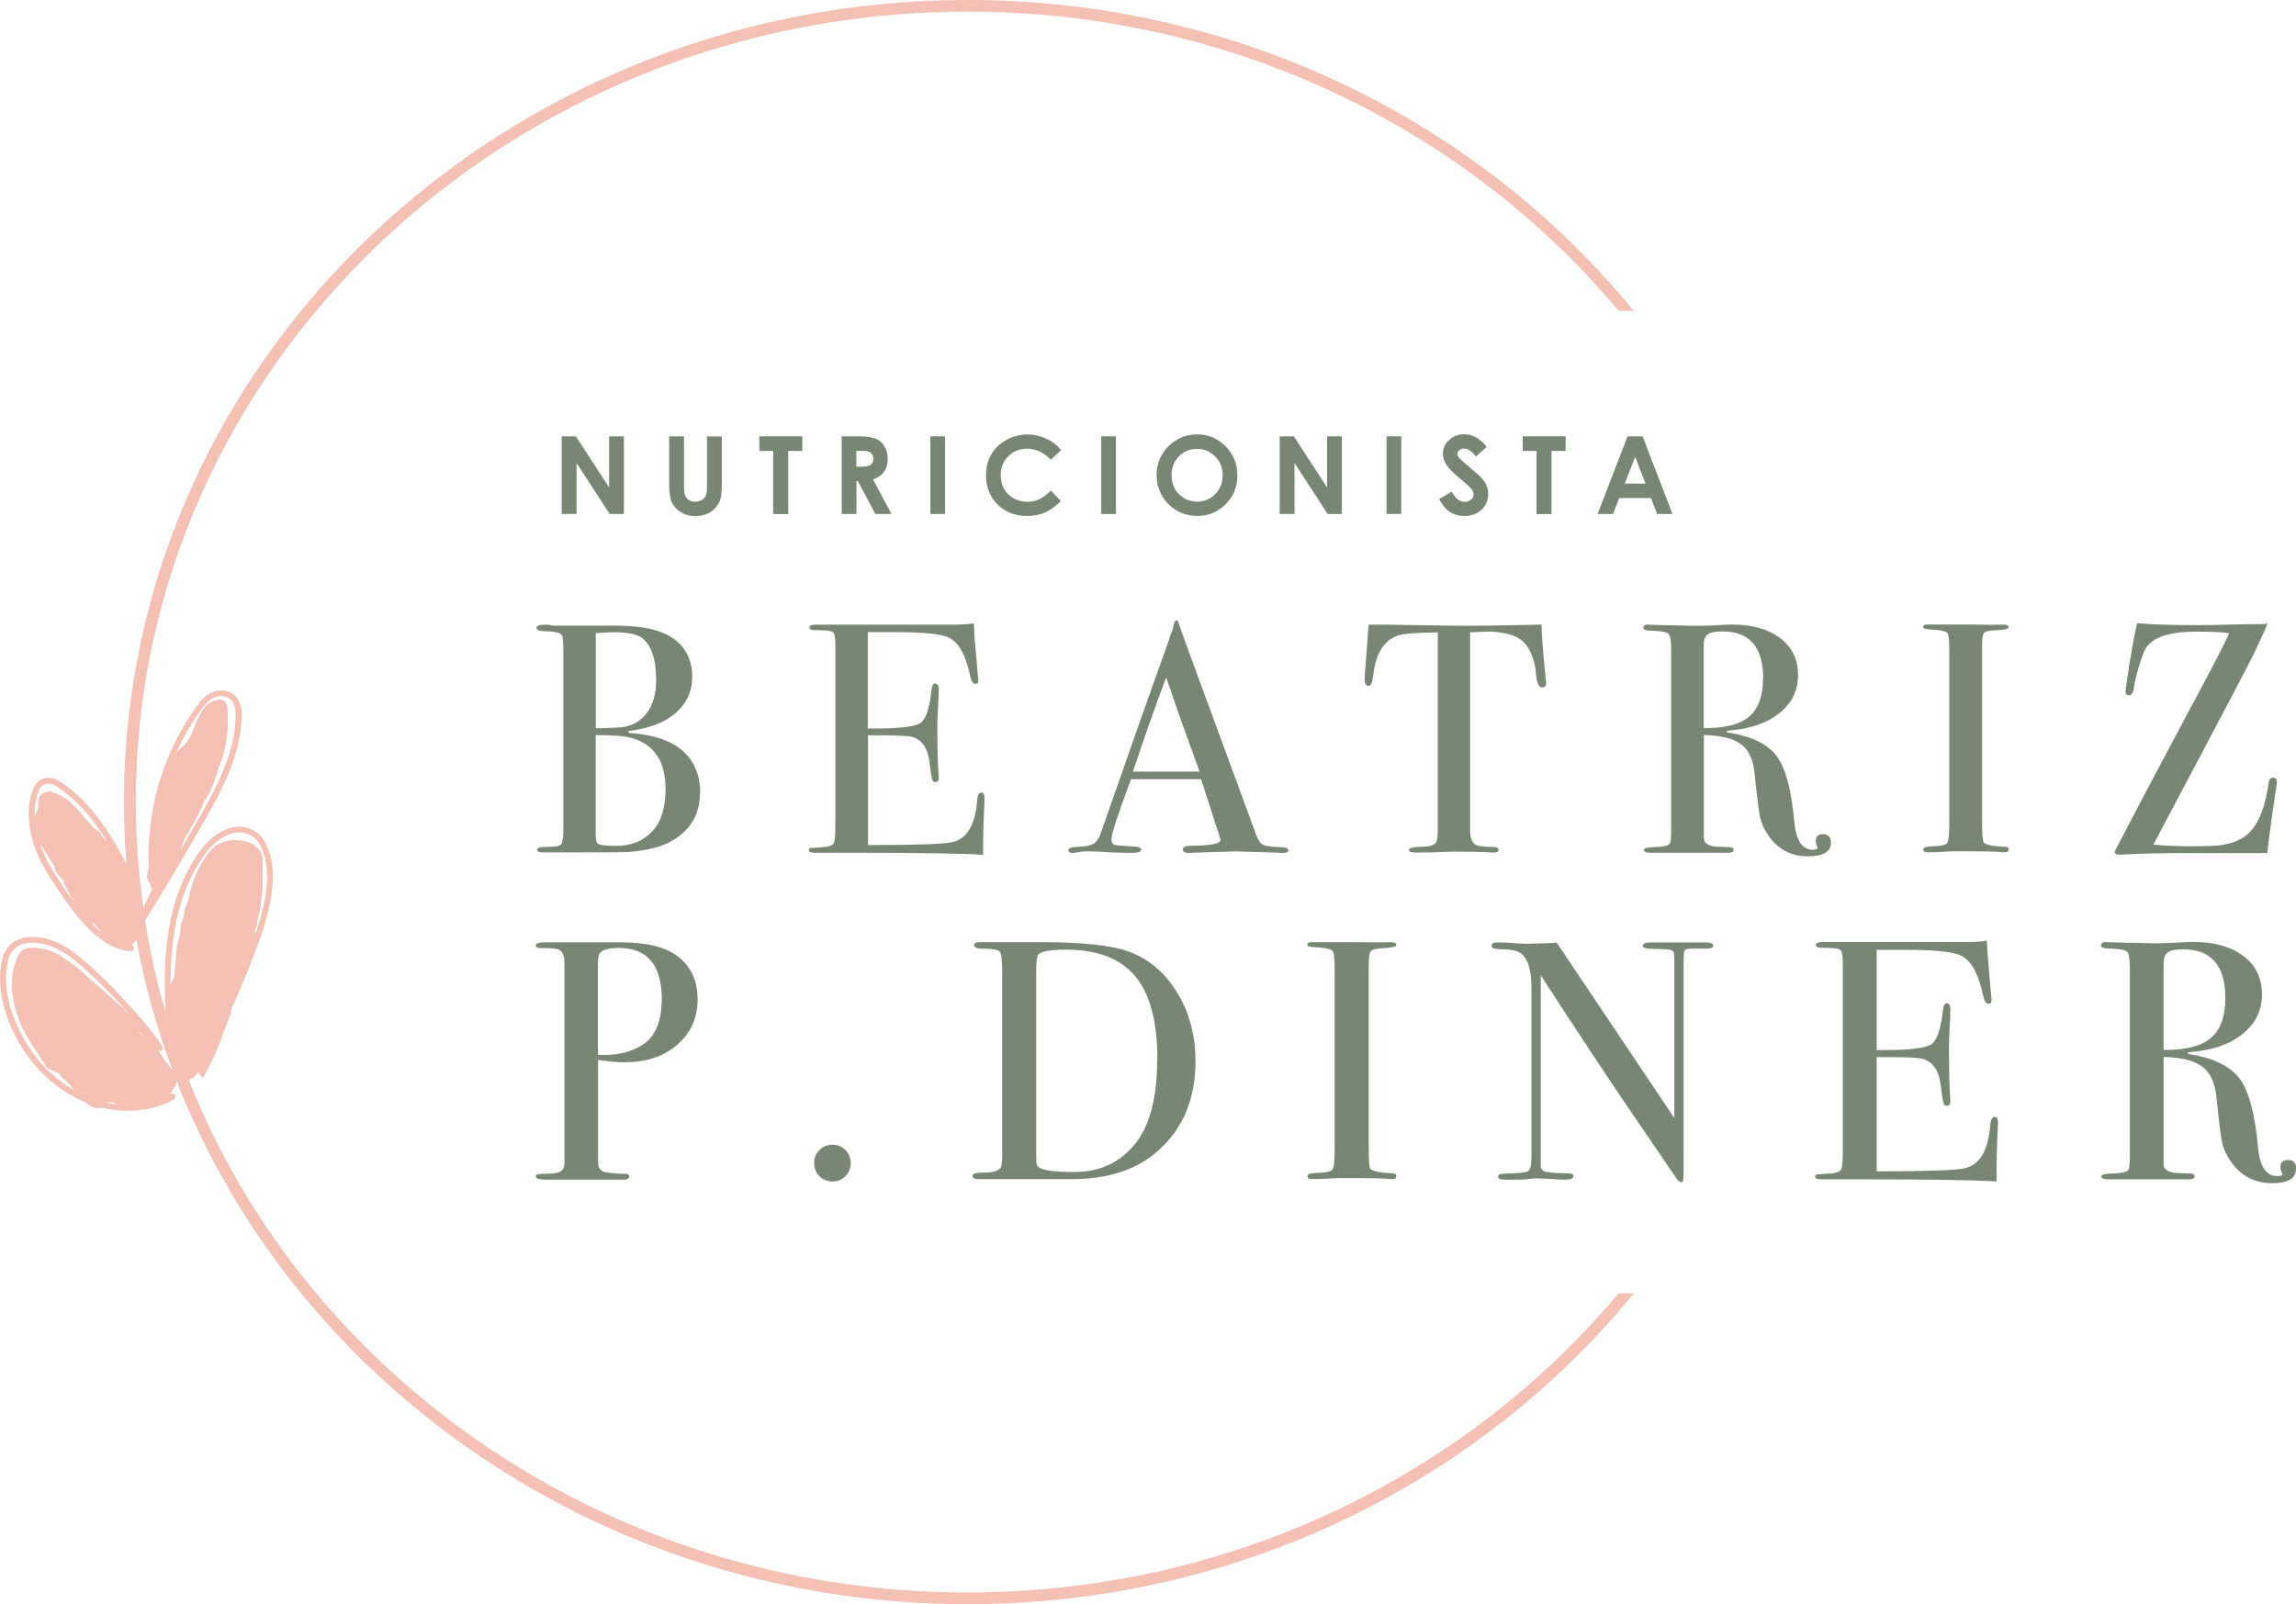 <?xml version="1.0" encoding="UTF-8"?>
<svg id="Layer_2" data-name="Layer 2" xmlns="http://www.w3.org/2000/svg" viewBox="0 0 232.72 162.63">
  <defs>
    <style>
      .cls-1 {
        fill: #788773;
      }

      .cls-2 {
        fill: #f4c1b4;
      }
    </style>
  </defs>
  <g id="Layer_1-2" data-name="Layer 1">
    <g>
      <path class="cls-2" d="M164.07,131.11c-15.46,18.47-39.3,30.34-66.01,30.34-36.06,0-66.9-21.63-78.93-51.95,.07-.05,.14-.11,.21-.19,.25,.11,.38-.1,.69-.58h0s.04-.07,.06-.1c.06,.23,.22,.43,.45,.68,.91-1.53,1.6-3.08,2.12-4.7,.29-.78,.74-1.51,.8-2.35,1.17-2.5,2.04-4.74,2.66-6.46,1.83-4.84,2.02-8.43,.56-10.71-.33-.48-.81-.86-1.35-1.07-.59-.24-1.32-.27-1.95-.09-1.07,.31-2.05,1.01-2.91,2.09-.93,1.23-1.68,2.59-2.24,4.05-.66,1.66-1.11,3.64-1.35,5.89-.21,1.97-.24,4.22-.1,6.67-.88-3.03-1.58-6.13-2.08-9.3,.05-.07,.1-.15,.16-.24,1.94-3.12,3.97-6.56,6.06-10.22,1.06-1.87,1.75-3.23,2.24-4.43,.65-1.55,.96-2.83,1.11-3.64,.09-.52,.21-1.32,.22-2.25v-.13c0-.42-.01-1-.45-1.64-.56-.77-1.55-.91-2.21-.71-.81,.22-1.35,.82-1.77,1.37l-.11,.15c-.35,.49-.7,.99-1.05,1.57-.87,1.41-1.62,2.93-2.21,4.52-1.22,3.22-1.78,6.89-1.6,10.3-.27,.81-.25,1.21,.14,1.6,.03,.27,.07,.47,.19,.55-.4,.82-.68,1.43-.89,1.9-.49-3.51-.76-7.08-.76-10.71C13.74,37.13,51.57,1.18,98.06,1.18c26.71,0,50.55,11.87,66.01,30.34h1.53C149.94,12.36,125.49,0,98.06,0,50.91,0,12.56,36.48,12.56,81.31c0,2.12,.09,4.23,.26,6.31-.53-1.05-1.09-2.04-1.67-2.96-1.15-1.84-2.53-3.45-3.88-4.55-.32-.27-.64-.5-.95-.71l-.14-.1c-.11-.07-.23-.15-.36-.21-.14-.07-.37-.17-.58-.2-.43-.09-.86,0-1.2,.22-.29,.19-.53,.49-.68,.87-.07,.17-.1,.27-.13,.37l-.05,.15c-.07,.25-.12,.49-.17,.75-.18,1.04-.11,2.34,.18,3.51,.17,.85,.74,2.38,1.66,3.85,.47,.78,1.01,1.57,1.58,2.38,.47,.68,1.1,1.56,1.79,2.35,1.17,1.41,2.7,2.55,3.89,2.89,.48,.15,.88,.2,1.09,.2,.01,0,.02,0,.03,0,.3,0,.35-.21,.36-.27,.03-.2-.1-.3-.27-.38,.2-.11,.37-.28,.51-.49,.83,4.56,2.07,9,3.67,13.27-.14-.2-.29-.4-.43-.6h0c-.06-.07-.12-.15-.18-.22h0c-.14-.19-.28-.38-.42-.56-.12-.24-.27-.46-.42-.66,.07,.04,.14,.05,.22,.03l.17-.05,.05-.17c.14-.49-3.26-4.35-5.08-6.2-1.07-1.08-1.97-1.94-2.85-2.71-.89-.76-2.1-1.7-3.51-2.15-.68-.22-1.38-.31-2.02-.26-.8,.04-1.52,.31-2.01,.78-.56,.56-.72,1.16-.82,1.57-.1,.43-.13,.76-.15,.99-.14,1.34,.08,3.02,.6,4.54,.19,.6,.93,2.71,2.66,4.83,1.41,1.78,3.35,3.23,5.33,4.04,.6,.51,1.16,.72,1.64,.53,.91,.23,1.82,.33,2.65,.33,1.31,0,2.47-.22,3.3-.52,.63-.21,1.1-.45,1.34-.61,.26-.17,.22-.35,.18-.44-.09-.19-.26-.19-.49-.14,.15-.21,.29-.44,.42-.7,.22-.18,.19-.43,.2-.67,12.08,30.97,43.47,53.1,80.19,53.1,27.43,0,51.88-12.35,67.54-31.52h-1.53ZM19.38,73.46c.34-.56,.69-1.06,1.03-1.53l.11-.15c.37-.5,.81-.98,1.45-1.15,.48-.14,1.18-.05,1.57,.48,.33,.48,.33,.92,.34,1.3v.13c0,.87-.12,1.64-.21,2.14-.14,.78-.45,2.02-1.08,3.52-.48,1.17-1.16,2.52-2.2,4.36-.71,1.24-1.4,2.45-2.1,3.64,.13-.37,.26-.74,.39-1.11h0c.72-1.25,1.5-2.46,2-3.83,.57-.78,.96-1.65,1.2-2.59,.17-.17,.23-.37,.18-.61,.91-1.93,1.11-3.98,1.01-6.08-.04-.92-.5-1.23-1.38-.93-.88,.3-1.26,1.04-1.61,1.79-.48,1.02-.79,2.26-1.64,2.91-.24,.19-.43,.39-.59,.6,.45-1,.96-1.97,1.53-2.89Zm-12.46,17.18c-.56-.8-1.09-1.58-1.56-2.35-.62-1-1.08-2.03-1.35-2.83,.5,.79,1.01,1.59,1.51,2.38,.04,.43,.26,.76,.55,1.06h0c.13,.13,.26,.27,.39,.4-.03,.21,0,.4,.19,.54h0s0,0,0,0c.25,.51,.5,1.02,.77,1.52-.18-.25-.35-.49-.5-.71Zm-1.4-2.81c.05,.02,.08,.06,.11,.11-.04-.04-.07-.08-.11-.11Zm.55,.57s.02,0,.03-.01c0,.01,0,.03,0,.04-.01-.01-.02-.02-.03-.03Zm3.21,5.21c.08,0,.16,0,.23,0,.3,.37,.6,.71,.91,1.01-.37-.28-.76-.63-1.14-1.02Zm1.43-8.43h0c-.13-.13-.25-.25-.38-.38-.14-.4-.42-.66-.8-.82-.44-.49-.88-.98-1.3-1.48-.78-.92-1.61-1.82-2.85-2.14-.25-.14-.37-.14-.43-.13-.04,0-.08,.02-.12,.04h-.05s0,.02,0,.02c-.61,.05-.99,.52-.9,1.25,.03,.25-.02,.44-.12,.66-.11,.22-.18,.43-.24,.64-.03-.74,.04-1.29,.08-1.5,.04-.24,.09-.46,.15-.67l.05-.15c.03-.09,.05-.18,.11-.32,.11-.27,.26-.47,.45-.59,.15-.1,.34-.15,.54-.15,.07,0,.15,0,.23,.02,.13,.02,.31,.09,.42,.15,.11,.05,.21,.11,.29,.17l.14,.1c.3,.21,.61,.43,.91,.69,1.31,1.06,2.65,2.63,3.76,4.41,.04,.06,.07,.12,.11,.18-.02,0-.04,.02-.05,.02Zm-3.21,20.59s.01,0,.02-.01c0,0,0,.01,0,.02,0,0-.02,0-.03,0Zm1.63-6.49c-.83-.87-1.82-1.58-2.82-2.26-.93-.63-1.97-.92-3.09-.94-.69-.01-1.14,.24-1.45,.94-.02,.04-.03,.07-.04,.11-.04,.08-.07,.16-.09,.25-.78,2.03-.45,4.01,.27,6,.65,1.73,1.81,3.18,2.75,4.75,.17,.28,.52,.39,.85,.45,.09,.15,.23,.18,.39,.19h0c.27,.27,.44,.64,.81,.8,.27,.31,.52,.63,.78,.95-1.39-.8-2.71-1.92-3.71-3.19-1.66-2.05-2.37-4.07-2.57-4.68-.57-1.66-.67-3.29-.56-4.26,.02-.24,.05-.53,.14-.91,.1-.38,.22-.84,.66-1.28,.52-.49,1.24-.6,1.63-.61,.1,0,.19,0,.29,0,.49,0,1.01,.08,1.52,.25,1.31,.42,2.46,1.3,3.3,2.03,.86,.76,1.76,1.61,2.81,2.68,.82,.84,1.58,1.65,2.24,2.4-.13-.12-.26-.24-.39-.36-.25-.32-.56-.58-.89-.83-.96-.88-1.9-1.7-2.82-2.47Zm-3.43,4.9s0,0,0,0c0,0,0,0,0,0h0Zm5.14,7.63s.03-.03,.04-.05c.19,0,.39,0,.58,.01h0c.43,.27,.9,.19,1.36,.19,.14,.01,.28,.04,.42,.04,0,0,0,0,.01,0-.75,.02-1.57-.03-2.42-.2Zm3.03-7.4s-.02-.04-.04-.07c.03,.03,.05,.05,.08,.08-.02,0-.03-.01-.04-.01Zm.23,.32h0c0-.05,0-.1-.02-.15,.18,.18,.37,.36,.55,.54-.18-.13-.35-.27-.53-.4Zm8.51-10.86h0s0,0,0,0h0Zm2.09,4c.02-.15,.06-.3,.16-.43,0,0,.01-.02,.02-.03-.06,.15-.12,.31-.18,.46Zm-6.07-4.93c-.24,.51-.37,1.04-.38,1.6-.03,.17-.06,.33-.09,.5-.28,.85-.32,1.74-.37,2.62-.04,.34-.07,.67-.09,1-.02,.17-.05,.34-.09,.51-.19,.27-.28,.56-.32,.86,0-1.44,.05-2.8,.18-4.03,.23-2.19,.68-4.12,1.32-5.73,.54-1.41,1.27-2.72,2.16-3.9,.77-.97,1.65-1.61,2.6-1.88,.22-.06,.46-.1,.69-.1,.31,0,.61,.06,.88,.16,.43,.17,.83,.48,1.08,.85,1.26,1.97,1.15,5.12-.33,9.36,0-.12,0-.23-.02-.36,.04-.06,.05-.12,.02-.19,.19-.24,.2-.52,.19-.81,.05-.05,.06-.11,.03-.18,.23-.65,.37-1.31,.39-2,.24-1.38,.09-2.77,.13-4.16,0-.32-.17-.63-.37-.91-1.03-1.38-3.84-1.29-4.99,.17-1.18,1.49-1.86,3.2-2.18,5.06-.27,.48-.45,.98-.42,1.54Z"/>
      <g>
        <g>
          <path class="cls-1" d="M70.95,80.37c0,2.26-1.03,3.93-3.09,5.02-1,.53-2.43,.86-4.29,1-.51,.02-2.02,.03-4.52,.03h-4.05c-.38,0-.56-.09-.56-.28s.34-.28,1.03-.28c.8,0,1.27-.08,1.41-.25,.14-.17,.22-.67,.22-1.51v-17.98c0-.97-.04-1.54-.13-1.69-.16-.27-.72-.41-1.69-.43-.6,0-.9-.12-.9-.35,0-.21,.28-.31,.83-.31h.4c.24,.07,.47,.1,.66,.1h6.48c2.39,.02,4.18,.42,5.35,1.2,1.37,.91,2.06,2.23,2.06,3.95,0,1.51-.57,2.74-1.69,3.71s-2.71,1.57-4.75,1.81v.2c2.02,.13,3.59,.55,4.72,1.26,1.68,1.06,2.53,2.67,2.53,4.82Zm-4.45-11.46c0-2.13-.49-3.54-1.46-4.25-.51-.38-1.47-.56-2.89-.56-.38,0-.96,.03-1.76,.1v9.64h.3l1.83-.07c1.26-.04,2.24-.49,2.94-1.35,.7-.85,1.05-2.02,1.05-3.51Zm.96,11.1c0-2.79-1.13-4.52-3.39-5.18-.66-.2-1.89-.3-3.69-.3v9.9c0,.64,.07,1.01,.2,1.1,.22,.16,.84,.23,1.86,.23,1.53,0,2.75-.49,3.66-1.46,.91-.97,1.36-2.4,1.36-4.29Z"/>
          <path class="cls-1" d="M99.79,81.07c0,.09-.02,.63-.07,1.63-.04,1-.07,1.95-.07,2.86v1.1c-2.17-.13-6.47-.2-12.89-.2h-4.15c-.42,0-.63-.09-.63-.27,0-.12,.07-.19,.2-.21,.07,0,.49-.03,1.26-.09,.58-.04,.92-.17,1.05-.37,.12-.2,.18-.72,.18-1.57v-18.73c0-.64-.09-1.03-.28-1.15-.19-.12-.79-.18-1.81-.18-.35,0-.53-.09-.53-.28s.24-.28,.73-.28h14.09c.66,0,1.27-.04,1.83-.13,.04,.95,.14,2.27,.3,3.95l.13,1.43c.02,.11,.03,.26,.03,.43,0,.22-.1,.33-.3,.33-.24,0-.42-.28-.53-.84-.42-2.01-1.11-3.28-2.06-3.81-.71-.4-2.57-.6-5.58-.6h-2.73v9.77h.8c2.48,0,3.99-.19,4.54-.56,.54-.38,.91-1.47,1.11-3.29,.04-.47,.17-.7,.37-.7,.24,0,.37,.2,.37,.6s-.02,.99-.07,1.76c-.04,.78-.07,1.36-.07,1.76,0,2.37,.04,4,.11,4.88,.02,.22,.03,.41,.03,.56,0,.29-.12,.43-.36,.43-.15,0-.26-.09-.31-.28-.06-.19-.15-.8-.28-1.84-.18-1.31-.72-2.12-1.62-2.43-.4-.13-1.43-.2-3.11-.2h-1.49v11.13c4.87,0,7.73-.1,8.57-.3,1.46-.33,2.29-1.73,2.49-4.2,.04-.55,.19-.82,.43-.82,.22,0,.33,.23,.33,.7Z"/>
          <path class="cls-1" d="M130.59,86.2c0,.19-.17,.28-.5,.28-.22,0-.42-.01-.6-.03l-4.22-.13-4.22,.13c-.16,.02-.32,.03-.5,.03-.44,0-.66-.12-.66-.35,0-.26,.3-.38,.9-.38,1.95-.02,2.92-.22,2.92-.59,0-.02-.02-.11-.07-.26l-.27-.88-.17-.46c-.2-.69-.69-2.21-1.46-4.56h-7.1c-1.33,3.54-1.99,5.58-1.99,6.11,0,.31,.13,.5,.4,.57,.07,.02,.62,.07,1.66,.13,.64,.02,.96,.13,.96,.33,0,.22-.29,.33-.86,.33-1.02,0-2.2-.04-3.56-.13-.33-.02-.68-.03-1.03-.03s-.7,.04-1.03,.11c-.18,.04-.32,.06-.43,.06-.31,0-.47-.1-.47-.3s.35-.31,1.05-.33c.7-.02,1.2-.13,1.51-.32,.31-.19,.55-.55,.73-1.08,2.85-8.18,5.17-14.75,6.96-19.71,.05-.26,.16-.56,.31-.88l.14-.61c.07-.24,.15-.37,.27-.37,.07,0,.12,.07,.17,.2,.29,.86,.94,2.67,1.96,5.42,.8,2.15,2.78,7.54,5.95,16.18,.18,.5,.4,.82,.68,.96,.28,.14,.85,.22,1.71,.24,.58,.02,.86,.13,.86,.31Zm-9-7.96c-.36-1-.96-2.65-1.79-4.95l-1.6-4.61c-.93,2.45-2.06,5.64-3.37,9.56h6.76Z"/>
          <path class="cls-1" d="M156.71,69.27c0,.29-.13,.43-.4,.43s-.45-.29-.57-.86c-.04-.4-.09-.8-.13-1.2-.16-.8-.41-1.47-.76-2.03-.46-.73-1.23-1.2-2.29-1.4-.69-.13-1.24-.19-1.66-.17-1.04,.03-1.67,.05-1.89,.07v20.07c0,.8,.21,1.3,.63,1.5,.22,.11,.84,.18,1.86,.2,.27,.02,.4,.12,.4,.28,0,.19-.18,.28-.53,.28-.18,0-.33-.01-.47-.03-1.33-.04-2.27-.07-2.82-.07-.73,0-1.42,.02-2.06,.05s-1.46,.05-2.46,.05c-.51,0-.76-.09-.76-.27,0-.2,.48-.31,1.43-.33,.69,0,1.13-.14,1.33-.43,.11-.18,.17-.63,.17-1.36v-19.93c-2.19,.02-3.56,.13-4.09,.33-1.4,.51-2.22,1.87-2.46,4.09-.07,.66-.22,1-.46,1-.27,0-.4-.23-.4-.7,0-.24,.01-.49,.03-.73l.07-.76c.07-1.02,.17-2.36,.3-4.02h1.5l6.78,.1c.8,.02,2.04,.02,3.72,0l5.52-.1c.04,1.24,.19,3.08,.43,5.52,0,.07,.01,.15,.03,.25,.02,.1,.03,.16,.03,.18Z"/>
          <path class="cls-1" d="M185.59,85.42c0,.93-.78,1.4-2.33,1.4-1.73,0-3.08-.72-4.05-2.16-.42-.62-.69-1.22-.81-1.79-.12-.58-.31-2.04-.55-4.39-.13-1.42-.59-2.42-1.36-3.01-.78-.59-2.04-.9-3.79-.95v10.47c0,.44,.35,.72,1.06,.83,.2,.02,.71,.04,1.53,.07,.29,0,.43,.09,.43,.27,0,.2-.19,.3-.57,.3h-7.81c-.49,0-.73-.1-.73-.3,0-.15,.32-.24,.96-.27,1.04-.02,1.61-.15,1.69-.4,.09-.11,.13-.54,.13-1.3v-18.34c0-.89-.09-1.42-.28-1.6-.19-.18-.76-.28-1.71-.3-.55,0-.83-.1-.83-.3,0-.22,.18-.33,.53-.33,.07,0,.17,.01,.3,.03l4.42,.1c.44,0,1.06-.01,1.86-.04,.89-.06,1.51-.09,1.86-.09,2.06,0,3.69,.46,4.9,1.38,1.21,.92,1.81,2.17,1.81,3.74s-.62,2.83-1.86,3.84c-1.24,1.01-2.92,1.6-5.05,1.78-.2,.02-.31,.06-.33,.1,0,.09,.11,.13,.33,.13,2.33,.4,3.93,1.22,4.8,2.45,.87,1.23,1.46,3.46,1.74,6.68,.18,1.82,.8,2.73,1.86,2.73,.33,0,.5-.07,.5-.2,0-.02-.01-.04-.03-.07-.11-.24-.17-.44-.17-.6,0-.47,.24-.7,.73-.7,.53,0,.8,.28,.8,.83Zm-6.88-16.65c0-3.17-1.37-4.75-4.12-4.75-.73,0-1.23,.1-1.5,.3-.27,.2-.4,.55-.4,1.06v8.44c2.13,.02,3.66-.37,4.6-1.16,.94-.8,1.41-2.09,1.41-3.89Z"/>
          <path class="cls-1" d="M203.6,86.13c0,.19-.13,.28-.4,.28h-.33c-.13-.07-1.64-.1-4.52-.1-.55,0-1.11,.02-1.66,.07-.29,.02-.73,.03-1.33,.03-.29,0-.43-.1-.43-.3,0-.18,.29-.28,.86-.3,.89-.02,1.41-.13,1.56-.32,.15-.19,.23-.83,.23-1.92v-17.53c0-1.09-.06-1.7-.17-1.83-.13-.22-.75-.35-1.85-.4-.43-.02-.64-.1-.64-.23,0-.18,.13-.26,.4-.26h4.52c.33,0,.98,.01,1.94,.03l1.27-.03c.36,0,.54,.09,.54,.28,0,.17-.49,.27-1.48,.31-.56,.02-.9,.12-1.03,.3-.12,.18-.18,.64-.18,1.4v17.75c0,1.26,.06,1.95,.17,2.06,.24,.24,.96,.39,2.16,.43,.24,0,.37,.09,.37,.28Z"/>
          <path class="cls-1" d="M230.78,79.27c0,.16-.01,.28-.03,.37l-.17,1.1c-.16,.98-.35,2.4-.6,4.29-.04,.31-.1,.8-.17,1.46,.15,0-.35,0-1.51,0h-6.2c-3.15,0-5.39,.05-6.75,.14-.11,.02-.28,.02-.5,.02-.33,0-.5-.09-.5-.27l.07-.2c.04-.07,.31-.58,.8-1.53,1.51-2.92,4.38-8.34,8.61-16.25,.86-1.62,1.57-3.01,2.12-4.19-.51-.11-1.62-.17-3.32-.17-2.7,0-4.41,.55-5.12,1.66-.18,.29-.4,.88-.68,1.78-.28,.9-.46,1.67-.55,2.31-.07,.47-.23,.7-.5,.7-.22,0-.33-.11-.33-.33,0-.18,.01-.31,.03-.4l.23-1.6c.07-.51,.15-1.06,.27-1.66l.23-1.36c.09-.51,.22-1.16,.4-1.96,1.33,.13,3.41,.2,6.25,.2,.95,0,1.97-.02,3.06-.05,1.09-.03,2.04-.05,2.86-.05h.53c.2,0,.38-.03,.53-.1-.11,.36-.53,1.29-1.24,2.78-.11,.33-3.16,6.14-9.14,17.41-.26,.51-.66,1.27-1.19,2.26,1.06,.12,2.36,.17,3.89,.17s2.49-.04,3.09-.13c1.2-.2,2.12-.63,2.76-1.28,.95-.96,1.6-2.62,1.93-4.97,.04-.38,.19-.57,.43-.57,.27,0,.4,.13,.4,.4Z"/>
          <path class="cls-1" d="M70.71,101.3c0,2.24-.96,3.98-2.87,5.22-1.2,.78-2.72,1.18-4.56,1.18-.78,0-1.67-.08-2.66-.24v9.82c0,.53,.02,.86,.07,1,.12,.32,.37,.52,.76,.59,.67,.09,1.31,.14,1.94,.14,.25,0,.38,.08,.38,.24,0,.23-.16,.35-.48,.35h-7.95c-.69,0-1.04-.11-1.04-.35,0-.16,.24-.24,.73-.24,1.08,0,1.7-.1,1.87-.31,.18-.09,.29-.32,.31-.69v-20.42c0-.71-.2-1.15-.59-1.32-.23-.09-.63-.14-1.21-.14h-.59c-.35,0-.52-.09-.52-.28,0-.21,.32-.31,.97-.31h7.6c2.63,0,4.55,.46,5.77,1.38,1.38,1.04,2.07,2.5,2.07,4.39Zm-3.63,.03c0-3.48-1.45-5.22-4.36-5.22-.97,0-1.6,.16-1.9,.49-.14,.14-.21,.5-.21,1.08v9.25c.18,.02,.39,.03,.62,.03,1.52,0,2.81-.34,3.87-1.01,1.31-.83,1.97-2.38,1.97-4.63Z"/>
          <path class="cls-1" d="M86.23,117.94c0,.51-.18,.95-.54,1.31-.36,.36-.79,.54-1.3,.54s-.97-.18-1.33-.54c-.36-.36-.54-.81-.54-1.34s.18-.95,.54-1.31c.36-.36,.8-.54,1.33-.54s.94,.18,1.3,.54c.36,.36,.54,.81,.54,1.34Z"/>
          <path class="cls-1" d="M121.18,107.55c0,4.07-1.42,7.23-4.25,9.5-2.07,1.66-4.85,2.5-8.33,2.5h-9.37c-.44,0-.66-.11-.66-.35,0-.21,.37-.31,1.11-.31,.94,0,1.53-.17,1.76-.52,.09-.16,.14-.6,.14-1.31v-18.63c0-1.13-.09-1.79-.26-1.97-.17-.18-.77-.28-1.78-.28-.53,0-.8-.13-.8-.38,0-.18,.2-.28,.59-.28-.02,0,.23,0,.76,0h5.25c4.15,0,7.09,.29,8.81,.87,2.1,.69,3.79,2.06,5.08,4.11,1.29,2.05,1.94,4.4,1.94,7.05Zm-3.87-.14c0-3.84-.75-6.65-2.25-8.44-1.5-1.79-3.84-2.69-7.02-2.69-1.54,0-2.48,.16-2.8,.49-.14,.16-.21,.72-.21,1.66v18.45c0,.65,.02,1.04,.05,1.18,.03,.14,.13,.25,.29,.35,.55,.28,1.72,.42,3.49,.42,2.49,0,4.49-.88,6.01-2.63,1.61-1.85,2.42-4.77,2.42-8.77Z"/>
          <path class="cls-1" d="M141.54,119.25c0,.2-.14,.29-.41,.29h-.35c-.14-.07-1.71-.1-4.7-.1-.58,0-1.15,.02-1.73,.07-.3,.02-.76,.03-1.38,.03-.3,0-.45-.1-.45-.31,0-.18,.3-.29,.9-.31,.92-.02,1.46-.13,1.62-.33,.16-.2,.24-.86,.24-1.99v-18.24c0-1.13-.06-1.77-.17-1.91-.14-.23-.78-.37-1.93-.42-.44-.02-.67-.1-.67-.24,0-.18,.14-.27,.42-.27h4.7c.35,0,1.02,.01,2.02,.03l1.32-.03c.37,0,.56,.1,.56,.3,0,.17-.51,.28-1.54,.33-.58,.02-.94,.13-1.07,.31-.13,.18-.19,.67-.19,1.45v18.46c0,1.31,.06,2.03,.17,2.14,.25,.25,1,.4,2.25,.45,.25,0,.38,.1,.38,.29Z"/>
          <path class="cls-1" d="M173.65,95.87c0,.23-.29,.33-.86,.31h-1.38c-.37,0-.59,.06-.66,.19-.07,.13-.1,.51-.1,1.16v19.88c0,1.22-.01,1.93-.03,2.14-.02,.21-.09,.31-.21,.31-.14,0-.3-.13-.48-.38l-4.42-6.47c-2.56-3.77-5.68-8.48-9.34-14.13v19.36c.02,.3,.2,.49,.52,.57,.33,.08,1.11,.13,2.34,.16,.3,0,.45,.09,.45,.28,0,.23-.3,.35-.9,.35-.21,0-.86-.03-1.97-.1-.37-.02-.73-.03-1.07-.03,.02,0-.18,.02-.6,.07-.43,.05-1.08,.07-1.95,.07h-.35c-.53,0-.8-.1-.8-.31s.23-.31,.69-.31c1.36-.02,2.15-.11,2.37-.26s.33-.64,.33-1.47v-17.07c0-1.92-.39-3.12-1.18-3.6-.37-.23-1.03-.35-1.97-.35-.6,0-.9-.12-.9-.36,0-.22,.17-.33,.52-.33,.46,0,1.05,.02,1.76,.07,.71,.05,1.09,.07,1.14,.07,.07,0,.39-.01,.97-.03,.76,0,1.5-.03,2.21-.1l11.93,17.8v-15.38c0-.71-.01-1.15-.03-1.3-.02-.15-.12-.26-.28-.35-.16-.08-.71-.12-1.66-.12-.83,0-1.24-.1-1.24-.31,0-.23,.28-.35,.83-.35h5.56c.51,0,.76,.12,.76,.35Z"/>
          <path class="cls-1" d="M202.51,113.98c0,.09-.02,.66-.07,1.69-.05,1.04-.07,2.03-.07,2.97v1.14c-2.26-.14-6.73-.21-13.41-.21h-4.32c-.44,0-.66-.09-.66-.28,0-.12,.07-.2,.21-.22,.07,0,.51-.03,1.31-.09,.6-.05,.96-.17,1.09-.38,.13-.21,.19-.75,.19-1.63v-19.49c0-.67-.1-1.07-.29-1.2-.2-.13-.82-.19-1.88-.19-.37,0-.55-.1-.55-.29s.25-.29,.76-.29h14.66c.69,0,1.32-.05,1.9-.14,.05,.99,.15,2.36,.31,4.11l.14,1.49c.02,.12,.03,.27,.03,.45,0,.23-.1,.35-.31,.35-.25,0-.44-.29-.55-.87-.44-2.09-1.15-3.41-2.14-3.97-.74-.42-2.67-.63-5.81-.63h-2.83v10.16h.83c2.58,0,4.15-.2,4.72-.59,.56-.39,.95-1.53,1.16-3.42,.05-.48,.17-.73,.38-.73,.25,0,.38,.21,.38,.62s-.02,1.03-.07,1.83c-.05,.81-.07,1.42-.07,1.83,0,2.47,.04,4.16,.11,5.08,.02,.23,.03,.43,.03,.59,0,.3-.13,.45-.38,.45-.16,0-.27-.1-.33-.29-.06-.2-.15-.83-.29-1.92-.18-1.36-.75-2.2-1.69-2.52-.41-.14-1.49-.21-3.23-.21h-1.55v11.58c5.07,0,8.04-.1,8.92-.31,1.52-.34,2.39-1.8,2.59-4.37,.05-.57,.2-.85,.45-.85,.23,0,.35,.24,.35,.73Z"/>
          <path class="cls-1" d="M232.72,118.51c0,.97-.81,1.45-2.42,1.45-1.8,0-3.2-.75-4.22-2.25-.44-.65-.72-1.27-.85-1.87-.13-.6-.32-2.12-.57-4.56-.14-1.47-.61-2.52-1.42-3.13-.81-.61-2.12-.94-3.94-.99v10.89c0,.46,.37,.75,1.11,.86,.21,.02,.74,.05,1.59,.07,.3,0,.45,.09,.45,.28,0,.21-.2,.31-.59,.31h-8.12c-.51,0-.76-.1-.76-.31,0-.16,.33-.25,1-.28,1.08-.02,1.67-.16,1.76-.41,.09-.11,.14-.56,.14-1.35v-19.08c0-.92-.1-1.47-.29-1.66-.2-.18-.79-.29-1.78-.31-.58,0-.86-.1-.86-.31,0-.23,.18-.35,.55-.35,.07,0,.17,.01,.31,.03l4.6,.1c.46,0,1.11-.02,1.94-.05,.92-.06,1.57-.09,1.94-.09,2.14,0,3.84,.48,5.1,1.43,1.26,.96,1.88,2.25,1.88,3.89s-.65,2.94-1.94,3.99c-1.29,1.05-3.04,1.67-5.25,1.85-.21,.02-.32,.06-.35,.1,0,.09,.11,.14,.35,.14,2.42,.42,4.08,1.27,4.99,2.55,.91,1.28,1.51,3.6,1.81,6.95,.18,1.89,.83,2.84,1.94,2.84,.35,0,.52-.07,.52-.21,0-.02-.01-.05-.03-.07-.12-.25-.17-.46-.17-.62,0-.48,.25-.73,.76-.73,.55,0,.83,.29,.83,.86Zm-7.16-17.32c0-3.3-1.43-4.94-4.29-4.94-.76,0-1.28,.1-1.56,.31-.28,.21-.41,.58-.41,1.11v8.78c2.21,.02,3.81-.38,4.79-1.21,.98-.83,1.47-2.18,1.47-4.04Z"/>
        </g>
        <g>
          <path class="cls-1" d="M56.93,44.24h1.44l3.37,5.18v-5.18h1.5v7.87h-1.44l-3.36-5.16v5.16h-1.5v-7.87Z"/>
          <path class="cls-1" d="M67.83,44.24h1.5v5.09c0,.44,.04,.75,.12,.93,.08,.18,.2,.33,.38,.44,.18,.11,.39,.16,.64,.16,.26,0,.49-.06,.68-.18,.19-.12,.32-.28,.4-.46s.11-.54,.11-1.07v-4.9h1.5v4.69c0,.79-.04,1.34-.13,1.65-.09,.31-.26,.6-.51,.89-.25,.29-.54,.5-.87,.63-.33,.14-.71,.21-1.15,.21-.57,0-1.07-.13-1.49-.39-.42-.26-.72-.59-.91-.98-.18-.39-.27-1.06-.27-2v-4.69Z"/>
          <path class="cls-1" d="M76.97,44.24h4.35v1.48h-1.43v6.4h-1.52v-6.4h-1.4v-1.48Z"/>
          <path class="cls-1" d="M85.3,44.24h1.59c.87,0,1.49,.08,1.86,.23,.37,.16,.67,.41,.89,.77s.34,.79,.34,1.28c0,.52-.12,.95-.37,1.3-.25,.35-.62,.61-1.12,.79l1.87,3.5h-1.64l-1.77-3.33h-.14v3.33h-1.5v-7.87Zm1.5,3.08h.47c.48,0,.8-.06,.98-.19,.18-.13,.27-.33,.27-.62,0-.17-.04-.32-.13-.45-.09-.13-.21-.22-.36-.27-.15-.06-.42-.08-.82-.08h-.41v1.62Z"/>
          <path class="cls-1" d="M94.3,44.24h1.49v7.87h-1.49v-7.87Z"/>
          <path class="cls-1" d="M107.56,45.62l-1.05,1c-.71-.75-1.51-1.13-2.41-1.13-.75,0-1.39,.26-1.9,.77-.52,.51-.77,1.15-.77,1.9,0,.53,.11,.99,.34,1.4,.23,.41,.55,.73,.97,.96,.42,.23,.88,.35,1.39,.35,.43,0,.83-.08,1.19-.24,.36-.16,.76-.46,1.19-.89l1.02,1.06c-.58,.57-1.13,.96-1.65,1.18-.52,.22-1.11,.33-1.77,.33-1.22,0-2.23-.39-3-1.16-.78-.78-1.17-1.77-1.17-2.98,0-.78,.18-1.48,.53-2.09s.86-1.1,1.53-1.47c.66-.37,1.37-.56,2.14-.56,.65,0,1.27,.14,1.88,.41,.6,.27,1.12,.66,1.55,1.17Z"/>
          <path class="cls-1" d="M111.62,44.24h1.49v7.87h-1.49v-7.87Z"/>
          <path class="cls-1" d="M121.35,44.04c1.11,0,2.07,.4,2.87,1.21,.8,.81,1.2,1.79,1.2,2.95s-.4,2.12-1.19,2.92c-.79,.8-1.75,1.19-2.88,1.19s-2.16-.41-2.95-1.23c-.78-.82-1.17-1.79-1.17-2.91,0-.75,.18-1.44,.55-2.08s.87-1.13,1.5-1.5c.64-.37,1.32-.55,2.06-.55Zm-.02,1.47c-.73,0-1.34,.25-1.84,.76-.5,.51-.74,1.15-.74,1.93,0,.87,.31,1.56,.94,2.07,.49,.4,1.04,.59,1.67,.59,.71,0,1.32-.26,1.82-.77,.5-.51,.75-1.15,.75-1.9s-.25-1.38-.76-1.9c-.5-.52-1.12-.78-1.84-.78Z"/>
          <path class="cls-1" d="M129.7,44.24h1.44l3.37,5.18v-5.18h1.5v7.87h-1.44l-3.36-5.16v5.16h-1.5v-7.87Z"/>
          <path class="cls-1" d="M140.54,44.24h1.49v7.87h-1.49v-7.87Z"/>
          <path class="cls-1" d="M150.7,45.31l-1.11,.98c-.39-.54-.79-.81-1.19-.81-.2,0-.36,.05-.48,.16-.13,.11-.19,.22-.19,.36s.04,.26,.13,.37c.12,.16,.49,.49,1.1,1.01,.57,.48,.92,.78,1.04,.9,.3,.31,.52,.6,.65,.88,.13,.28,.19,.59,.19,.92,0,.65-.22,1.18-.67,1.6-.45,.42-1.03,.63-1.75,.63-.56,0-1.05-.14-1.47-.41-.42-.27-.77-.71-1.07-1.3l1.26-.76c.38,.7,.81,1.04,1.31,1.04,.26,0,.47-.07,.65-.22,.17-.15,.26-.32,.26-.52,0-.18-.07-.36-.2-.54-.13-.18-.42-.45-.87-.82-.86-.7-1.41-1.24-1.66-1.62-.25-.38-.38-.76-.38-1.14,0-.55,.21-1.01,.62-1.4,.42-.39,.93-.59,1.54-.59,.39,0,.77,.09,1.12,.27,.36,.18,.74,.51,1.16,1Z"/>
          <path class="cls-1" d="M154.34,44.24h4.35v1.48h-1.43v6.4h-1.52v-6.4h-1.4v-1.48Z"/>
          <path class="cls-1" d="M164.97,44.24h1.52l3.03,7.87h-1.56l-.62-1.62h-3.21l-.64,1.62h-1.56l3.04-7.87Zm.77,2.09l-1.06,2.7h2.11l-1.05-2.7Z"/>
        </g>
      </g>
    </g>
  </g>
</svg>